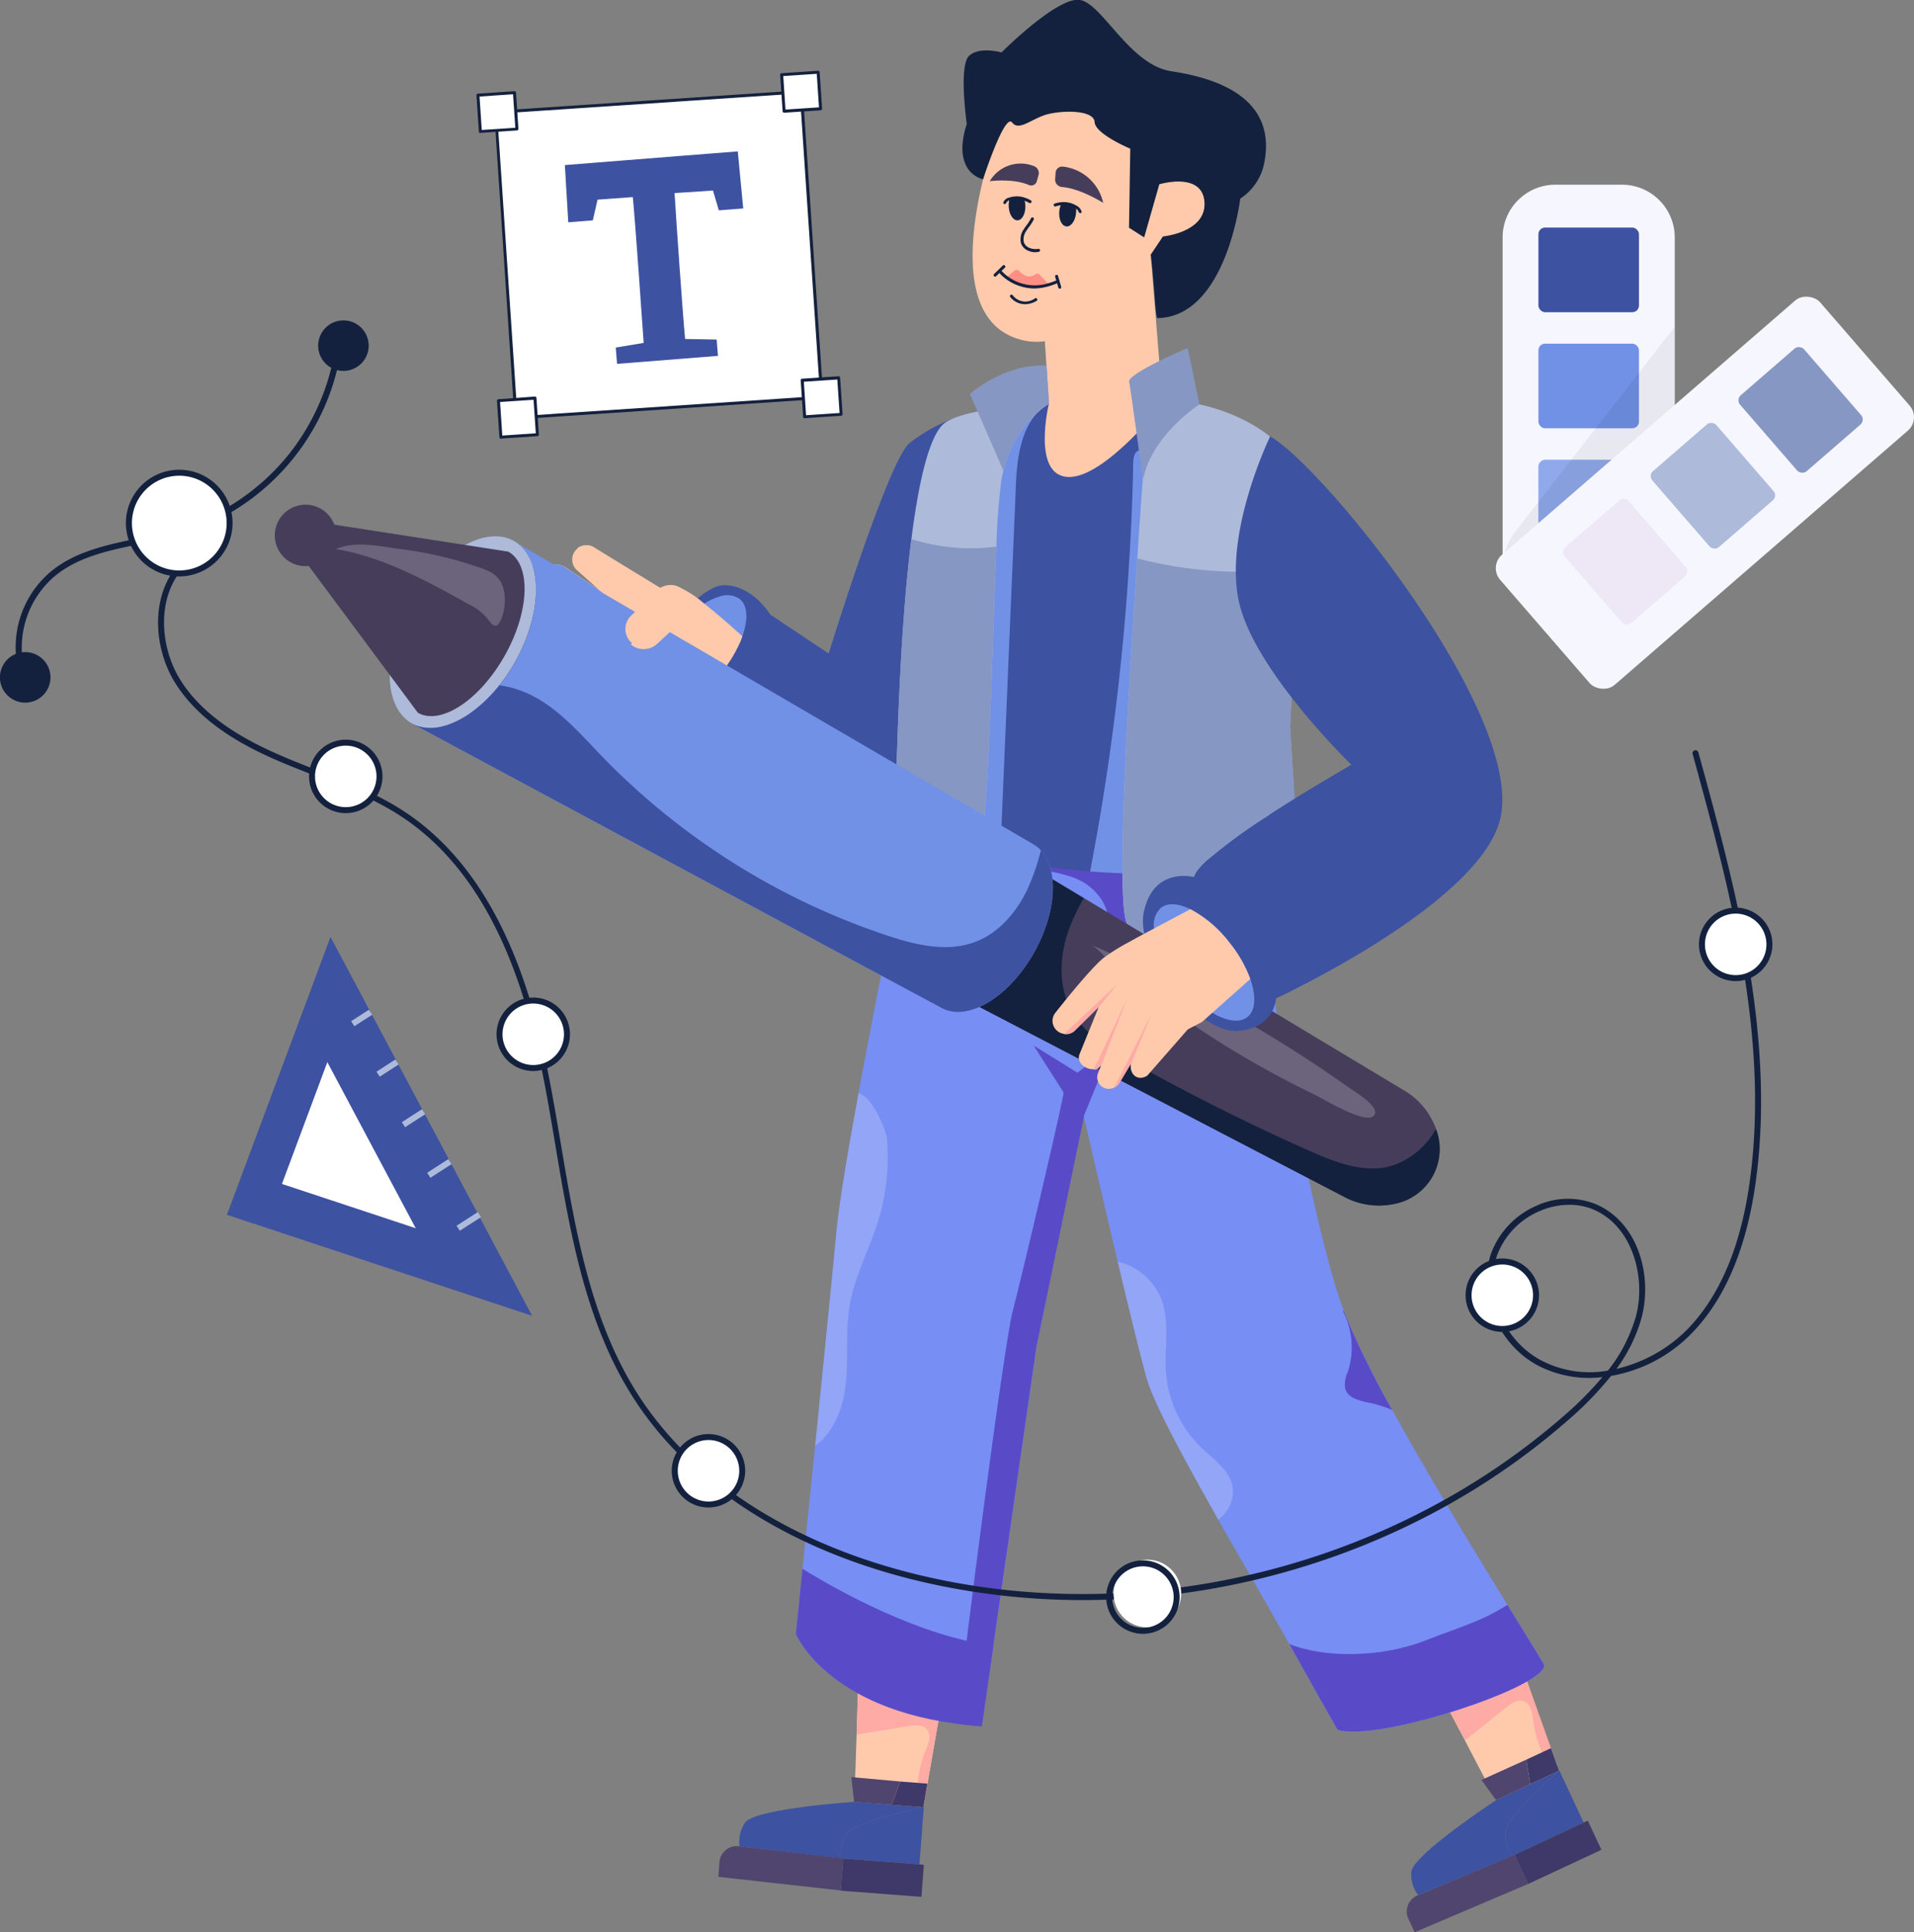 <svg xmlns="http://www.w3.org/2000/svg" viewBox="0 0 352.4 355.68"><rect x="0" y="0" width="352.4" height="355.68" fill="#808080" stroke="none"/><defs><style>.cls-1{fill:#3d52a1;}.cls-2{fill:#7191e6;}.cls-3{fill:#ffcaac;}.cls-4{fill:#ff8f84;}.cls-5{fill:#feaba5;}.cls-6{fill:#3e3968;}.cls-7{fill:#50456e;}.cls-8{fill:#778ef4;}.cls-9{fill:#594bc7;}.cls-10{fill:#adbada;}.cls-11{fill:#8697c3;}.cls-12{opacity:0.2;}.cls-13{fill:#fff;}.cls-14{fill:#463d5b;}.cls-15{fill:#13213e;}.cls-16{fill:#f6f6ff;}.cls-17{fill:#8fa9eb;}.cls-18{opacity:0.06;}.cls-19{fill:#eee8f6;}</style></defs><g id="Layer_2" data-name="Layer 2"><g id="Layer_1-2" data-name="Layer 1"><path class="cls-1" d="M180.75,113.57a96.3,96.3,0,0,1-1.7,11c-2.63,12.54-9.05,31.44-23.88,32.78-3.82.35-8.68-2.16-13.5-5.73A57.19,57.19,0,0,1,126.3,134s-7.8,0-8.67-5.67,10.17-20.37,15.47-20.59,8.72,5.39,8.72,5.39l10.76,7.17s10.9-35.4,14.89-38.75a30.72,30.72,0,0,1,9.78-5.1Z"></path><path class="cls-2" d="M137.12,115.67c-.12.47-.26,1-.44,1.45-.09.27-.19.53-.3.8l-.12.29a24,24,0,0,1-3.43,5.58,22.61,22.61,0,0,1-5.56,5.06,13.77,13.77,0,0,1-1.5.8c-2.13,1-4,1.07-5.21.06a3.54,3.54,0,0,1-1.12-2.39,9.87,9.87,0,0,1,.54-4,22.8,22.8,0,0,1,4-7.09q.31-.41.66-.78a23,23,0,0,1,3.34-3.18,17.67,17.67,0,0,1,1.65-1.15,12.11,12.11,0,0,1,2.75-1.27,4.09,4.09,0,0,1,3.87.45C137.45,111.32,137.69,113.29,137.12,115.67Z"></path><path class="cls-3" d="M136.38,117.92l-.12.29a24,24,0,0,1-3.43,5.58,22.61,22.61,0,0,1-5.56,5.06,13.77,13.77,0,0,1-1.5.8c-2.13-1.44-4.7-2.8-6.33-2.33l0,0a8.2,8.2,0,0,1-6.17-.88l-11.44-5.13a2.52,2.52,0,0,1-.56-.31,2.83,2.83,0,0,1-1-3.37,1.71,1.71,0,0,1,.14-.27s0-.1.09-.16c.89-1.5,3.87.16,4.81.67l-.19-.15-4.38-3.28a2.41,2.41,0,0,1-.7-2.84l.08-.19a1.2,1.2,0,0,1,.25-.44.74.74,0,0,1,.12-.13c.91-.87,2.33-.48,3.58.13a22.52,22.52,0,0,1,2.1,1.21l.14.08-5.2-3.63,0,0a2.57,2.57,0,0,1-.81-3.28,2.49,2.49,0,0,1,.86-1,2.61,2.61,0,0,1,2.83,0l6.21,4.14-4-3.55a2.59,2.59,0,0,1-.82-1.57,2.65,2.65,0,0,1,.36-1.74,2.68,2.68,0,0,1,.66-.72,2.63,2.63,0,0,1,3.23,0l11.94,7.33,6.49,4,1.52.94Z"></path><path class="cls-2" d="M101.07,104.36l11.64,6.26-2.61-2.15-6.21-4.14A2.57,2.57,0,0,0,101.07,104.36Z"></path><path class="cls-4" d="M100.44,110.86l9.35,3.91-3.53-2.49-.13-.08L104,111C102.77,110.38,101.35,110,100.44,110.86Z"></path><path class="cls-4" d="M100.36,117.38c2.25.7,7.29,2.29,8.06,2.62-.52-.34-2.82-2-2.82-2l-.53-.26.19.15c-.94-.51-3.92-2.17-4.81-.67Z"></path><path class="cls-3" d="M106.32,100.9l18.09,10.84L122.86,109l-13.31-8A2.61,2.61,0,0,0,106.32,100.9Z"></path><path class="cls-1" d="M179.05,124.6c-2.63,12.54-9.05,31.44-23.88,32.78-3.82.35-8.68-2.16-13.5-5.73a15.52,15.52,0,0,0,9.34-5.93,31.15,31.15,0,0,0,5.11-11.3c2.27-8.58,5.59-18,7.18-26.73.76-4.16,3.6-19.33,7-19.85,3.75-.58,4.83,5.56,5.55,8.57a96,96,0,0,1,1.91,13.83Z"></path><path class="cls-3" d="M170,332.68l-12.7-1s.21-6,.42-12.42c.13-4.24.27-8.7.34-11.84.05-2.47.07-4.12,0-4.19-.23-.27,17,.56,17,.56l-.64,3.64-4.3,24.61Z"></path><path class="cls-5" d="M170.11,332.06a2.9,2.9,0,0,1-1-1.45,6.45,6.45,0,0,1-.15-2.44,21,21,0,0,1,1.43-5.9,9.24,9.24,0,0,0,.68-2,2.4,2.4,0,0,0-.49-2c-.77-.85-2.11-.73-3.25-.54l-9.62,1.58c.13-4.24.27-8.7.34-11.84a7.83,7.83,0,0,1,.83-.9,8.77,8.77,0,0,1,4.75-2.09,13.73,13.73,0,0,1,5.22.45,18,18,0,0,1,5.54,2.55Z"></path><path class="cls-1" d="M170.09,332.69l-.81,10.52L154.8,342.1a6.37,6.37,0,0,1,.94-4.23C157.27,335.16,170.09,332.69,170.09,332.69Z"></path><path class="cls-1" d="M136.16,339.86l18.64,2.24a6.37,6.37,0,0,1,.94-4.23c1.53-2.71,14.35-5.18,14.35-5.18l-12.78-1s-18.68,1.22-20.21,3.93A6.37,6.37,0,0,0,136.16,339.86Z"></path><rect class="cls-6" x="155.01" y="342.7" width="14.89" height="5.92" transform="translate(297.91 702.76) rotate(-175.6)"></rect><path class="cls-7" d="M132.48,342.61l-.22,2.88L154.81,348l.45-5.9L136,339.85A3.19,3.19,0,0,0,132.48,342.61Z"></path><polygon class="cls-6" points="164.17 332.23 170.01 332.68 170.75 328.33 165.76 327.94 164.17 332.23"></polygon><polygon class="cls-7" points="164.17 332.23 157.25 331.7 156.74 327.13 165.76 327.94 164.17 332.23"></polygon><path class="cls-8" d="M208.45,159.79l-2.67,13.36L201.1,196.6,199.42,205l-8.56,42.87-7.94,55-2.15,14.86c-1.59-.11-3.1-.27-4.55-.46-24.23-3.15-29.69-16.5-29.69-16.5s.48-4.84,1.22-12c.63-6,1.47-14.19,2.33-22.66,1.66-16.35,3.4-33.83,3.91-39.33.47-5.1,2.08-14.72,4.08-25.57,1.77-9.62,3.85-20.21,5.71-29.47,2.81-14,5.11-24.89,5.11-24.89h25.9Z"></path><path class="cls-9" d="M200.83,199.45l-10,48.46-7.94,55-2.15,14.86c-1.59-.11-3.1-.27-4.55-.46,1.38-13.54,8.67-69.84,10.24-75.85,1.81-6.93,10-41.6,9.56-41.37l2.49.33Z"></path><path class="cls-9" d="M182.92,302.92l-2.15,14.86c-28.1-2-34.24-17-34.24-17s.48-4.84,1.22-12C154.58,293,169.45,301.22,182.92,302.92Z"></path><path class="cls-3" d="M287,326l-11.54,5.39-5.74-11c-2-3.75-4.05-7.7-5.53-10.47-1.17-2.18-2-3.62-2-3.65-.34-.13,15-7.86,15-7.86l1.24,3.49,8.36,23.54Z"></path><path class="cls-5" d="M286.83,325.37a2.83,2.83,0,0,1-1.57-.78,6.36,6.36,0,0,1-1.33-2,21.27,21.27,0,0,1-1.66-5.85,9.3,9.3,0,0,0-.4-2.09,2.41,2.41,0,0,0-1.41-1.51c-1.09-.35-2.2.41-3.1,1.13l-7.6,6.1c-2-3.75-4.05-7.7-5.53-10.47a8.25,8.25,0,0,1,.29-1.19,8.66,8.66,0,0,1,3.11-4.15,13.62,13.62,0,0,1,4.77-2.18,17.73,17.73,0,0,1,6.07-.5Z"></path><polygon class="cls-6" points="281.73 328.44 287.04 325.96 285.55 321.8 281.01 323.92 281.73 328.44"></polygon><path class="cls-1" d="M287.11,325.93l4.47,9.56-13.15,6.15a6.38,6.38,0,0,1-1.26-4.15C277.17,334.38,287.11,325.93,287.11,325.93Z"></path><path class="cls-1" d="M261.1,348.85l17.33-7.21a6.38,6.38,0,0,1-1.26-4.15c0-3.11,9.94-11.56,9.94-11.56l-11.61,5.42s-15.67,10.25-15.67,13.36A6.31,6.31,0,0,0,261.1,348.85Z"></path><rect class="cls-6" x="279.4" y="338.01" width="14.89" height="5.92" transform="translate(691.08 528.42) rotate(154.95)"></rect><path class="cls-7" d="M259.24,353.06l1.23,2.62,20.88-8.88-2.5-5.36L261,348.91A3.19,3.19,0,0,0,259.24,353.06Z"></path><polygon class="cls-7" points="281.73 328.44 275.45 331.38 272.76 327.65 281.01 323.92 281.73 328.44"></polygon><path class="cls-8" d="M246.26,318.43s-3.77-6.66-8.89-15.79c-3.83-6.87-8.61-15.05-13.06-22.88C218,268.56,212.26,258.1,211,253.33c-1.41-5.25-3.21-12.65-5.22-21.11s-4.15-17.75-6.34-27.18c-3.89-16.73-7.83-33.55-10.8-44.76-2.12-8-3.75-13.15-4.51-13.37h44.51s.2,1.35.56,3.74c.92,6.11,2.92,19,5.45,33.5,3.69,21.17,8.52,45.68,12.77,57.19l.24.62a163.06,163.06,0,0,0,8.69,17.6c6.7,12.15,15.32,26.31,21.19,35.86,3.94,6.4,6.65,10.73,6.71,11C285.2,310.34,253.63,320.75,246.26,318.43Z"></path><path class="cls-9" d="M234.93,183.77a26.12,26.12,0,0,0-17.55-8.28c-2-.11-4.11,0-6.14-.28a8.51,8.51,0,0,1-5.16-2.44l-.22-.26c-1.49-1.86-1.67-4.44-2.82-6.54a10.53,10.53,0,0,0-5.78-4.56,31.2,31.2,0,0,0-7.38-1.43l-1-.09c-2.63-.21-5.51-.08-7.09,2s-1.12,4.71-2,7c-1.39,3.56-5.73,5.2-9.5,4.73a18.16,18.16,0,0,1-6.24-2.15c2.81-14,5.11-24.88,5.11-24.88h35.73c6.76.66,13.5,1.61,20.18,2.82,1.45.26,2.93.55,4.38.92C230.4,156.38,232.4,169.29,234.93,183.77Z"></path><path class="cls-9" d="M237.38,302.63c5.11,9.14,8.88,15.79,8.88,15.79,7.37,2.33,38.94-8.08,38-12-.07-.25-2.78-4.58-6.72-11-4.89,3.13-9.36,4.29-14.95,6.5C253.91,305.34,243.48,305.1,237.38,302.63Z"></path><polygon class="cls-9" points="190.31 192.46 198.37 197.46 204.89 192.46 199.17 206.34 190.31 192.46"></polygon><path class="cls-9" d="M256.33,259.56a21,21,0,0,0-4.47-1.38c-1.69-.36-3.72-.9-4.19-2.56a5.44,5.44,0,0,1,.5-3.12,14.52,14.52,0,0,0-.94-11.17h.17l.24.62A163.06,163.06,0,0,0,256.33,259.56Z"></path><path class="cls-1" d="M231.32,157.63c-1.54,2-8.76,3.07-17.6,3.21-4.11.06-8.59-.07-13-.42a99.29,99.29,0,0,1-16.63-2.53c-5.25-1.35-9.11-3.16-10.15-5.45-.05-.1-.09-.19-.13-.29-3.75-9.18-5.73-59.44,4.81-74.76,2.24-3.27,41.12-6.41,47.64,1.06C233.05,86.25,231.32,157.63,231.32,157.63Z"></path><path class="cls-3" d="M211.86,46.9l2.22,27.47S203.28,88.15,196.6,87.8s-3.48-13.49-3.48-13.49L192,57Z"></path><path class="cls-2" d="M218.54,140.68c-.11,5.08-.32,10.24-2.06,15a20.36,20.36,0,0,1-2.76,5.16c-4.11.06-8.59-.07-13-.42.05-.32.1-.63.16-.94q2.12-11.07,3.65-22.24,2.78-20.13,3.73-40.45.24-5.12.36-10.24c0-2-.09-4.58,2.66-3.35,2.26,1,2.76,4.45,3.35,6.57a80.19,80.19,0,0,1,2,9.46C218.69,112.92,218.87,126.84,218.54,140.68Z"></path><path class="cls-2" d="M192,75c-4.27,3.6-4.82,9.86-5,15.43l-2.79,66c0,.5,0,1-.08,1.52-5.25-1.35-9.11-3.16-10.15-5.45-.05-.1-.09-.19-.13-.29a123.77,123.77,0,0,1,1-12.44q2.65-23.75,5.3-47.49a22,22,0,0,1,1.81-7.68C183.1,82.18,189.36,75,192,75Z"></path><path class="cls-10" d="M207.63,170.22c6.53,6.71,32-1,32-1s-2.06-34.84-2.12-35.34c0-.28.93-15.15.75-29.11-.14-10.93-1-21.29-3.54-23.64-5.85-5.35-16.62-8.25-20.68-6.76s-3.65,14-3.65,14-.45,5.85-1,14.42C207.81,125.61,205.25,167.78,207.63,170.22Z"></path><path class="cls-11" d="M210.43,88.36s-2.21-16.57-2.54-18.08,10.78-6.22,10.78-6.22l2.17,10.38S212.06,80,210.43,88.36Z"></path><path class="cls-11" d="M239.68,169.22s-20,6.05-29.14,2.76a7.56,7.56,0,0,1-2.91-1.77c-2.37-2.43.18-44.6,1.76-67.43a74.78,74.78,0,0,0,17.89,2.46,85.43,85.43,0,0,0,11-.47c.18,14-.79,28.83-.75,29.11C237.61,134.38,239.68,169.22,239.68,169.22Z"></path><path class="cls-11" d="M239.68,169.22s-20,6.05-29.14,2.76a13.05,13.05,0,0,1,1.45-9.75c3.12-4.84,9.47-6.23,14.24-9.48A20.51,20.51,0,0,0,235,135c-.32-5.34-2.71-10.28-4.76-15.21-1.91-4.61-3.58-9.59-2.95-14.5a85.43,85.43,0,0,0,11-.47c.18,14-.79,28.83-.75,29.11C237.61,134.38,239.68,169.22,239.68,169.22Z"></path><path class="cls-10" d="M160.65,167.25c1.14,2.43,12,4.29,17.16,1.38,4.13-2.33,4.66-45.48,5.65-68a118.57,118.57,0,0,1,.91-12.22c.1-.58.23-1.14.36-1.69h0c2.26-9,8.39-12.36,8.39-12.36A96,96,0,0,0,180,75.75c-3,.6-5.54,1.43-6.58,2.58-2.61,2.87-4.38,11.17-5.61,20.86-2.25,17.83-2.61,40.39-2.77,42.48C164.78,144.91,159.52,164.83,160.65,167.25Z"></path><path class="cls-11" d="M160.65,167.25c1.14,2.43,12,4.29,17.16,1.38,4.13-2.33,4.66-45.48,5.65-68a37,37,0,0,1-15.67-1.39c-2.25,17.83-2.61,40.39-2.77,42.48C164.78,144.91,159.52,164.83,160.65,167.25Z"></path><path class="cls-11" d="M178.57,72.52,180,75.75l4.75,10.92c2.26-9,8.39-12.36,8.39-12.36l-.45-7C184.89,66.83,178.57,72.52,178.57,72.52Z"></path><g class="cls-12"><path class="cls-13" d="M161.65,224.89c-1.61,5.17-4.27,10-5.2,15.38-.84,4.9-.18,9.94-.78,14.89-.5,4.2-2.25,8.62-5.59,11,1.66-16.35,3.4-33.83,3.91-39.33.47-5.1,2.08-14.72,4.08-25.57,2.75.67,5.16,7.17,5.25,8.39A40.24,40.24,0,0,1,161.65,224.89Z"></path></g><g class="cls-12"><path class="cls-13" d="M225.57,278.52a7.77,7.77,0,0,1-1.26,1.24C218,268.56,212.26,258.1,211,253.33c-1.41-5.25-3.21-12.65-5.22-21.11a11.51,11.51,0,0,1,8,6.83c1.67,4.3.56,9.12.91,13.71a21.44,21.44,0,0,0,6.56,13.78c2.36,2.24,5.47,4.34,5.76,7.58A6.29,6.29,0,0,1,225.57,278.52Z"></path></g><path class="cls-14" d="M77,131.53l16.68-29.79L186,157.18l13.6,8.16,58.88,35.36a13.63,13.63,0,0,1,5.93,7.14,10.28,10.28,0,0,1-7.58,13.76,13.59,13.59,0,0,1-9.33-1.29l-79.81-41.55Z"></path><path class="cls-15" d="M167.65,178.76a27,27,0,0,1,11.66-18.46,25.58,25.58,0,0,1,6.65-3.12l13.6,8.16a34.92,34.92,0,0,0-2.76,5.75c-1.7,4.75-2,10.22.33,14.69s7,7.28,11.38,9.77q16,8.94,32.71,16.35c4.75,2.1,10,4.14,15,2.71a14.52,14.52,0,0,0,8.16-6.77,10.28,10.28,0,0,1-7.58,13.76,13.59,13.59,0,0,1-9.33-1.29Z"></path><ellipse class="cls-10" cx="85.22" cy="116.37" rx="19.24" ry="11.07" transform="translate(-57.95 133.88) rotate(-60.76)"></ellipse><path class="cls-2" d="M75.82,133.16c4.42,2.47,11-.61,16.13-7a31.24,31.24,0,0,0,2.92-4.36c5.2-9.28,5.08-19.21-.26-22.19l95.58,55.76a6.23,6.23,0,0,1,1.45,1.15c3.3,3.55,2.91,11.39-1.22,18.77-4.65,8.32-12.32,12.9-17.11,10.22Z"></path><path class="cls-14" d="M56,103.05l20.94,28.16c4.24,2.37,11.39-2.35,16-10.54s4.87-16.76.63-19.13L60,96.34a4.25,4.25,0,0,0-4.35,2.11h0A4.24,4.24,0,0,0,56,103.05Z"></path><circle class="cls-14" cx="56.26" cy="98.56" r="5.66" transform="translate(-53.85 126.07) rotate(-74.31)"></circle><path class="cls-1" d="M75.82,133.16c4.42,2.47,11-.61,16.13-7a18.33,18.33,0,0,1,4.88,1.35c5.56,2.4,9.65,7.2,13.85,11.56a130.43,130.43,0,0,0,52.69,33.15c5.2,1.73,10.93,3.11,16.07,1.21,4.28-1.57,7.52-5.25,9.54-9.35a39,39,0,0,0,2.66-7.56c3.3,3.55,2.91,11.39-1.22,18.77-4.65,8.32-12.32,12.9-17.11,10.22Z"></path><g class="cls-12"><path class="cls-13" d="M86.5,111.34c-7.65-4.27-16-8.85-24.66-10.27,4-1.69,8.49-.35,12.84.12a70.08,70.08,0,0,1,12.74,3c1.66.51,3.43,1.1,4.48,2.48,1.48,1.94,1.27,5.7.15,7.79-.79,1.47-1.61.37-2.24-.5A9.73,9.73,0,0,0,86.5,111.34Z"></path></g><g class="cls-12"><path class="cls-13" d="M200.64,173.84c1.55.64,3.24,2.84,4.55,3.92,1.63,1.36,3.28,2.68,4.95,4q5,3.88,10.3,7.41a179.37,179.37,0,0,0,21.73,12.4c1.61.78,9.14,5.4,10.72,3.86s-3.5-4.49-4.42-5.15a242.74,242.74,0,0,0-47.83-26.42Z"></path></g><path class="cls-1" d="M276.31,150.31c-2.62,13-28.75,27.17-38.09,31.86-1.29.65-2.26,1.11-2.8,1.37l-.49.23s-.15,5.47-7.08,6-19.07-13.7-17.23-22c1.6-7.28,7.47-6.66,8.93-6.38a2.74,2.74,0,0,1,.34.08c.14-.79,1.07-1.9,2.5-3.2a98.29,98.29,0,0,1,11.17-8.15c7.5-4.88,15.29-9.31,15.29-9.31l-.14-.14C247,139,230.31,122.37,228,110.24c-2.49-12.78,5.86-29.91,5.86-29.91C243.79,86,280.19,131,276.31,150.31Z"></path><path class="cls-2" d="M229.67,187.22c-1.44,1.14-3.84.76-6.45-.78a23.28,23.28,0,0,1-6.18-5.57c-2.73-3.45-4.34-7.12-4.55-9.91a4.3,4.3,0,0,1,1.25-3.84c1.26-1,3.26-.83,5.49.27a22,22,0,0,1,7.14,6.09,23.65,23.65,0,0,1,3.83,6.74C231.3,183.35,231.2,186,229.67,187.22Z"></path><path class="cls-1" d="M255.1,142.26l-8.78,2.09a22.31,22.31,0,0,0-7.19,2.61c-1.81,1.18-3.42,2.95-5.57,3.13,7.5-4.88,15.29-9.31,15.29-9.31l-.14-.14a8.31,8.31,0,0,1,2,.36Z"></path><path class="cls-1" d="M230,170.25c-.59-1.67-2.9-3.58-4.14-4.69a22.91,22.91,0,0,0-5.07-3.5,10.57,10.57,0,0,1-1.23-.7,2.74,2.74,0,0,1,.34.08c.14-.79,1.07-1.9,2.5-3.2a10.65,10.65,0,0,1,2.75,2.61A28,28,0,0,1,230,170.25Z"></path><path class="cls-1" d="M238.22,182.17c-1.29.65-2.26,1.11-2.8,1.37A2.44,2.44,0,0,1,235,183c-.55-1-.79-2.17-1.34-3.2a12,12,0,0,0-2.57-3.24A49.88,49.88,0,0,1,238.22,182.17Z"></path><path class="cls-3" d="M230.2,180.22l-7,6.22-1.89,1.69-.27.14-2.35,1.22L211.24,198c-1.7,1.11-3.4-.17-3-2.33l-2.23,3.74a2.16,2.16,0,0,1-1,.84.54.54,0,0,1-.11.05,2.17,2.17,0,0,1-1.29.07,2.13,2.13,0,0,1-1.45-2.82l.64-1.63a1.73,1.73,0,0,1-.85.84h0l-.1,0-.12,0-.27.06h-.17c-1.48.07-3.22-1.32-2.48-2.89l3.56-8.76-4.35,4.3a2.68,2.68,0,0,1-.48.42,2.32,2.32,0,0,1-.47.24,2.41,2.41,0,0,1-.95.16,1.22,1.22,0,0,1-.32,0,2.25,2.25,0,0,1-1.22-.59,2.39,2.39,0,0,1-.26-3.28s6.26-8,8.88-10.1a38.56,38.56,0,0,1,4.84-3h0l.91-.51,3.48-1.87,6.74-3.57a22,22,0,0,1,7.14,6.09A23.65,23.65,0,0,1,230.2,180.22Z"></path><path class="cls-5" d="M195.86,190.36a2.41,2.41,0,0,0,1.27-.13,2.34,2.34,0,0,0,.94-.66l4.35-4.3,3.45-4.26Z"></path><path class="cls-5" d="M201.35,196.92a1.63,1.63,0,0,0,.66-.15l.87-.84,4.67-12.21Z"></path><path class="cls-5" d="M205.09,200.26a2.16,2.16,0,0,0,1-.84l2.23-3.74,3.71-9Z"></path><path class="cls-3" d="M136.68,117.12c-.09.27-.19.53-.3.8l-.12.29-5.84-.31-5.78-2.46-.5-.21-3.32,3.08a3.4,3.4,0,0,1-4.69-4.92l4.76-4.64a3.09,3.09,0,0,1,.6-.48,3.73,3.73,0,0,1,3-.45,20.5,20.5,0,0,1,5.17,3.29C132.26,113.17,135.1,115.68,136.68,117.12Z"></path><path class="cls-3" d="M118.51,119.49a3.67,3.67,0,0,1-2.36-.86l.35-.42a3.14,3.14,0,0,0,4.13-.1l3.48-3.23,5.57,3.49-.29.47-5.21-3.27L121,118.51A3.66,3.66,0,0,1,118.51,119.49Z"></path><path class="cls-3" d="M188.67,62.7c12.6,2.61,25.88-19.16,25.88-19.16s7.67-.92,7.25-6.44-8.31-3.23-8.31-3.23l-3.1-6.29-3.14-7.43L197.61,19l-12.43.52A104.53,104.53,0,0,0,181,33a0,0,0,0,0,0,0C178.17,44.74,176.88,60.26,188.67,62.7Z"></path><path class="cls-15" d="M211.86,46.9c.49,3,.88,11.67,1.22,11.66,12.69-.19,15.27-22,15.27-22a10.11,10.11,0,0,0,4.43-6.63c1.85-9.55-4.67-14.94-17.06-16.8C208,12,203,.71,198.86,0s-14.47,9.66-14.47,9.66-4.1-1.19-6,.66S178,22.82,178,22.82s-1.51,4.14-.39,7A4.78,4.78,0,0,0,181,33a0,0,0,0,1,0,0c.22-.68,4-12.18,5.34-10.46S190,21.73,193,21s8.44-.71,8.54,1.48,6.56,4.89,6.56,4.89l-.23,14.55,2.79,1.78,2.79-9.78s7.87-2.39,8.31,3.23-7.65,6.38-7.65,6.38l-2.29,3.42Z"></path><path class="cls-15" d="M190.67,46.43a3.2,3.2,0,0,1-1.25-.23A2.37,2.37,0,0,1,188,44.84a3.11,3.11,0,0,1,.48-2.61c.17-.28.36-.54.56-.81a7.93,7.93,0,0,0,.79-1.25.28.28,0,0,1,.36-.13.28.28,0,0,1,.14.37,8.44,8.44,0,0,1-.85,1.34c-.18.25-.37.5-.53.77a2.63,2.63,0,0,0-.43,2.13,1.84,1.84,0,0,0,1.06,1,3.08,3.08,0,0,0,1.6.16.27.27,0,0,1,.31.23.27.27,0,0,1-.23.31A4.64,4.64,0,0,1,190.67,46.43Z"></path><path class="cls-4" d="M185.31,51.08a8.69,8.69,0,0,0,7.85,1.36l-1.68-1.83a.69.69,0,0,0-.92-.09,2,2,0,0,1-1.3.37,3.27,3.27,0,0,1-1.58-1,.71.71,0,0,0-1,0Z"></path><path class="cls-15" d="M190.51,53.1a8.94,8.94,0,0,1-5.37-1.8,7.1,7.1,0,0,1-1.21-1.14.27.27,0,0,1,0-.39.27.27,0,0,1,.38,0,8.36,8.36,0,0,0,8.74,2.36,12.88,12.88,0,0,0,1.63-.59.27.27,0,1,1,.22.5,13.47,13.47,0,0,1-1.7.62A10.38,10.38,0,0,1,190.51,53.1Z"></path><path class="cls-15" d="M183.21,50.92a.24.24,0,0,1-.19-.08.27.27,0,0,1,0-.39l1.61-1.57a.27.27,0,0,1,.39,0,.28.28,0,0,1,0,.39l-1.61,1.57A.27.27,0,0,1,183.21,50.92Z"></path><path class="cls-15" d="M195.12,53.14a.27.27,0,0,1-.26-.2l-.59-2a.28.28,0,0,1,.19-.34.28.28,0,0,1,.34.19l.58,2a.28.28,0,0,1-.18.35Z"></path><path class="cls-15" d="M188.67,56A3.54,3.54,0,0,1,186,54.67a.27.27,0,0,1,.07-.38.27.27,0,0,1,.38.06,2.94,2.94,0,0,0,4.12.56.27.27,0,1,1,.28.47A4.15,4.15,0,0,1,188.67,56Z"></path><path class="cls-15" d="M195.44,37.46a3.92,3.92,0,0,0-.39,1.33c-.17,1.44.37,2.73,1.21,2.88s1.67-.89,1.84-2.33a4.56,4.56,0,0,0,0-1.29A4.31,4.31,0,0,0,195.44,37.46Z"></path><path class="cls-15" d="M198.87,39.22a.26.26,0,0,1-.25-.17,1.45,1.45,0,0,0-.48-.64l-.07,0-.14-.08a4,4,0,0,0-2.46-.56,4.39,4.39,0,0,0-1.11.23.28.28,0,0,1-.35-.18.26.26,0,0,1,.17-.34,5.18,5.18,0,0,1,1.24-.26,4.57,4.57,0,0,1,2.77.63l.17.09.07.05a1.9,1.9,0,0,1,.69.89.27.27,0,0,1-.14.36A.22.22,0,0,1,198.87,39.22Z"></path><path class="cls-14" d="M194.27,32.94l.08-1.09a1.21,1.21,0,0,1,1.35-1.18,8.57,8.57,0,0,1,7.42,6.68s-4.19-2.69-7.65-2.93A1.37,1.37,0,0,1,194.27,32.94Z"></path><path class="cls-14" d="M190.92,33.26l.28-1a1.36,1.36,0,0,0-.75-1.65,6.61,6.61,0,0,0-8.22,2.74s4.3-.57,7.24.72A1.07,1.07,0,0,0,190.92,33.26Z"></path><path class="cls-15" d="M188.55,36.59a4.66,4.66,0,0,1,.24,1.4c0,1.46-.67,2.61-1.51,2.57s-1.55-1.26-1.56-2.72a4.19,4.19,0,0,1,.18-1.27A4.18,4.18,0,0,1,188.55,36.59Z"></path><path class="cls-15" d="M185,37.55a.32.32,0,0,1-.14,0,.29.29,0,0,1-.1-.38,1.65,1.65,0,0,1,.8-.74l.08,0,.18-.06a4.5,4.5,0,0,1,2.81,0,5.88,5.88,0,0,1,1.19.53.28.28,0,0,1-.28.48,5.27,5.27,0,0,0-1.07-.48,3.93,3.93,0,0,0-2.49,0,.53.53,0,0,0-.15,0l-.08,0a1.05,1.05,0,0,0-.51.5A.27.27,0,0,1,185,37.55Z"></path><path class="cls-15" d="M3.73,122.89a.55.55,0,0,1-.54-.44,18.18,18.18,0,0,1,6.08-17.16c4.55-3.82,10.49-5,16.24-6.22,2.37-.48,4.82-1,7.12-1.66A41.45,41.45,0,0,0,53.09,83.74a41.53,41.53,0,0,0,9-22.92.55.55,0,0,1,1.1.08A42.22,42.22,0,0,1,32.94,98.47c-2.35.68-4.82,1.19-7.21,1.68-5.61,1.15-11.42,2.34-15.76,6a17.31,17.31,0,0,0-5.7,16.11.55.55,0,0,1-.44.64Z"></path><circle class="cls-15" cx="63.24" cy="63.63" r="4.1"></circle><path class="cls-15" d="M63.24,68.28a4.65,4.65,0,1,1,4.64-4.65A4.66,4.66,0,0,1,63.24,68.28Zm0-8.19a3.55,3.55,0,1,0,3.54,3.54A3.55,3.55,0,0,0,63.24,60.09Z"></path><circle class="cls-15" cx="4.64" cy="124.69" r="4.1"></circle><path class="cls-15" d="M4.64,129.34a4.65,4.65,0,1,1,4.65-4.65A4.65,4.65,0,0,1,4.64,129.34Zm0-8.19a3.55,3.55,0,1,0,3.55,3.54A3.55,3.55,0,0,0,4.64,121.15Z"></path><path class="cls-16" d="M298.64,112H286.38a9.73,9.73,0,0,1-9.53-7.79,9.43,9.43,0,0,1-.19-1.93V43.72A9.71,9.71,0,0,1,286.38,34h12.25a9.72,9.72,0,0,1,9.72,9.72v58.55A9.72,9.72,0,0,1,298.64,112Z"></path><rect class="cls-1" x="283.25" y="41.89" width="18.51" height="15.58" rx="1.22"></rect><rect class="cls-2" x="283.25" y="63.26" width="18.51" height="15.58" rx="1.22"></rect><rect class="cls-17" x="284.72" y="83.15" width="15.58" height="18.51" rx="1.22" transform="translate(384.9 -200.1) rotate(90)"></rect><g class="cls-18"><path d="M298.64,112H286.38a9.73,9.73,0,0,1-9.53-7.79,9.66,9.66,0,0,1,2-6.17l29.45-37.82v42.06A9.72,9.72,0,0,1,298.64,112Z"></path></g><rect class="cls-16" x="274.91" y="74.87" width="77.98" height="31.69" rx="3.27" transform="translate(17.29 227.76) rotate(-40.92)"></rect><rect class="cls-11" x="323.74" y="66.19" width="15.58" height="18.51" rx="1.22" transform="translate(631.45 -84.69) rotate(139.08)"></rect><rect class="cls-10" x="307.59" y="80.18" width="15.58" height="18.51" rx="1.22" transform="translate(18.49 228.41) rotate(-40.92)"></rect><rect class="cls-19" x="291.45" y="94.17" width="15.58" height="18.51" rx="1.22" transform="translate(5.38 221.26) rotate(-40.92)"></rect><path class="cls-15" d="M199.35,294.54a130.41,130.41,0,0,1-28.87-3.2c-24.32-5.52-43.5-17.68-54-34.23-8.75-13.79-11.54-30.35-14.24-46.36-.56-3.33-1.14-6.78-1.76-10.13-3-16.05-9-38.73-26.54-50.29-4.91-3.24-10.52-5.43-16-7.55-2-.8-4.15-1.63-6.2-2.5-6.1-2.58-14.76-6.92-19.53-14.64-4.24-6.85-4.65-17.36,2-23.1a.55.55,0,0,1,.71.83c-6.19,5.35-5.76,15.23-1.77,21.7,4.61,7.45,13.07,11.67,19,14.2,2,.87,4.14,1.69,6.17,2.48,5.48,2.15,11.15,4.36,16.16,7.66,17.88,11.79,24,34.76,27,51,.63,3.36,1.21,6.81,1.78,10.15,2.68,15.9,5.45,32.34,14.08,45.95,10.35,16.31,29.28,28.29,53.32,33.75,40.61,9.22,85.38-2,116.84-29.26a64.87,64.87,0,0,0,7.53-7.5,20.41,20.41,0,0,1-12.34-2.39c-7.09-4.09-10.67-13-8.16-20.36a15.38,15.38,0,0,1,8.3-8.77,13.77,13.77,0,0,1,11-.31c7.87,3.38,10.45,13.29,8.4,20.93a28.92,28.92,0,0,1-4.61,9.38,27,27,0,0,0,12.84-7.06c6.05-6.08,10-15.24,11.67-27.23,3.78-26.86-3.8-54.51-10.49-78.9a.54.54,0,0,1,.38-.67.55.55,0,0,1,.68.38c6.72,24.5,14.33,52.26,10.52,79.34-1.73,12.23-5.76,21.6-12,27.85a27.2,27.2,0,0,1-14.6,7.59,62.55,62.55,0,0,1-8.39,8.55C263.9,283,231.58,294.54,199.35,294.54Zm89.55-72.76a13.77,13.77,0,0,0-5.57,1.22,14.23,14.23,0,0,0-7.7,8.11c-2.35,6.85,1,15.22,7.67,19.06a19.21,19.21,0,0,0,12.75,2.13,28.74,28.74,0,0,0,5.15-10c1.89-7-.55-16.53-7.77-19.63A11.32,11.32,0,0,0,288.9,221.78Z"></path><circle class="cls-13" cx="63.66" cy="142.92" r="6.21"></circle><path class="cls-15" d="M63.66,149.68a6.76,6.76,0,1,1,6.76-6.76A6.76,6.76,0,0,1,63.66,149.68Zm0-12.42a5.66,5.66,0,1,0,5.66,5.66A5.66,5.66,0,0,0,63.66,137.26Z"></path><circle class="cls-13" cx="98.18" cy="190.39" r="6.21"></circle><path class="cls-15" d="M98.18,197.15a6.76,6.76,0,1,1,6.76-6.76A6.77,6.77,0,0,1,98.18,197.15Zm0-12.42a5.66,5.66,0,1,0,5.66,5.66A5.67,5.67,0,0,0,98.18,184.73Z"></path><circle class="cls-13" cx="130.45" cy="270.74" r="6.21" transform="translate(-157.69 356.13) rotate(-80.78)"></circle><path class="cls-15" d="M130.45,277.5a6.76,6.76,0,1,1,6.75-6.76A6.77,6.77,0,0,1,130.45,277.5Zm0-12.42a5.66,5.66,0,1,0,5.66,5.66A5.67,5.67,0,0,0,130.45,265.08Z"></path><circle class="cls-13" cx="276.6" cy="238.42" r="6.21" transform="translate(-47.38 69.93) rotate(-13.28)"></circle><path class="cls-15" d="M276.6,245.18a6.76,6.76,0,1,1,6.76-6.75A6.76,6.76,0,0,1,276.6,245.18Zm0-12.41a5.66,5.66,0,1,0,5.66,5.66A5.66,5.66,0,0,0,276.6,232.77Z"></path><circle class="cls-13" cx="319.57" cy="173.84" r="6.21"></circle><path class="cls-15" d="M319.57,180.6a6.76,6.76,0,1,1,6.76-6.76A6.77,6.77,0,0,1,319.57,180.6Zm0-12.42a5.66,5.66,0,1,0,5.66,5.66A5.67,5.67,0,0,0,319.57,168.18Z"></path><rect class="cls-13" x="93.07" y="18.72" width="56.38" height="56.38" transform="translate(-2.87 8.23) rotate(-3.84)"></rect><path class="cls-15" d="M95,77.2a.28.28,0,0,1-.28-.26L91,20.69a.28.28,0,0,1,.06-.2.25.25,0,0,1,.19-.09l56.26-3.78a.27.27,0,0,1,.29.25l3.78,56.26a.31.31,0,0,1-.07.2.28.28,0,0,1-.19.09L95,77.2ZM91.53,20.93l3.74,55.7L151,72.89l-3.74-55.7Z"></path><rect class="cls-13" x="91.99" y="73.54" width="6.73" height="6.73" transform="translate(-4.94 6.56) rotate(-3.84)"></rect><path class="cls-15" d="M92.22,80.76a.27.27,0,0,1-.27-.25l-.45-6.72a.28.28,0,0,1,.26-.3L98.47,73a.29.29,0,0,1,.3.26L99.22,80a.28.28,0,0,1-.26.29l-6.72.45ZM92.07,74l.41,6.18,6.17-.42-.41-6.17Z"></path><rect class="cls-13" x="144.14" y="13.53" width="6.73" height="6.73" transform="translate(-0.8 9.92) rotate(-3.84)"></rect><path class="cls-15" d="M144.37,20.75a.28.28,0,0,1-.28-.26l-.45-6.71a.29.29,0,0,1,.26-.3l6.71-.45a.29.29,0,0,1,.3.26l.45,6.71a.27.27,0,0,1-.07.2.3.3,0,0,1-.19.1l-6.71.45ZM144.21,14l.41,6.17,6.17-.41-.41-6.17Z"></path><rect class="cls-13" x="147.91" y="69.78" width="6.73" height="6.73" transform="translate(-4.56 10.3) rotate(-3.84)"></rect><path class="cls-15" d="M148.14,77a.27.27,0,0,1-.27-.26L147.42,70a.31.31,0,0,1,.07-.2.31.31,0,0,1,.19-.09l6.71-.45a.27.27,0,0,1,.29.26l.45,6.71a.27.27,0,0,1-.06.2.3.3,0,0,1-.19.1l-6.72.45ZM148,70.27l.41,6.17,6.17-.41-.42-6.17Z"></path><rect class="cls-13" x="88.22" y="17.28" width="6.73" height="6.73" transform="translate(-1.18 6.18) rotate(-3.84)"></rect><path class="cls-15" d="M88.45,24.5a.24.24,0,0,1-.18-.07.27.27,0,0,1-.1-.19l-.45-6.71a.28.28,0,0,1,.26-.29l6.72-.45a.3.3,0,0,1,.2.06A.28.28,0,0,1,95,17l.45,6.72a.27.27,0,0,1-.25.29l-6.72.45Zm-.16-6.73.41,6.16,6.18-.41-.42-6.17Z"></path><path class="cls-1" d="M132.35,38.72l4.49-.35-1-10.5-5.75.45h0l-5.48.43h0l-9.43.75h0l-5.44.43h0l-5.74.46.63,10.53,4.52-.36.87-3.81,6.49-.47c.47,4.76,1.68,22.24,2,26.84l-5.14.86.24,3,18.58-1.47-.24-3-5.81-.11c-.45-4.67-1.66-22.15-1.94-26.86l7.07-.47Z"></path><polygon class="cls-1" points="97.97 242.21 41.78 223.62 60.85 172.47 97.97 242.21"></polygon><polygon class="cls-13" points="76.54 226.09 51.91 217.94 60.27 195.52 76.54 226.09"></polygon><rect class="cls-10" x="78.58" y="214.53" width="4.64" height="1.1" transform="translate(-103.57 78.06) rotate(-32.78)"></rect><rect class="cls-10" x="84" y="224.28" width="4.64" height="1.1" transform="translate(-107.99 82.55) rotate(-32.78)"></rect><rect class="cls-10" x="73.94" y="205.29" width="4.4" height="1.1" transform="translate(-99.3 73.97) rotate(-32.77)"></rect><rect class="cls-10" x="69.29" y="196.06" width="4.14" height="1.1" transform="translate(-95.09 69.95) rotate(-32.78)"></rect><rect class="cls-10" x="64.64" y="186.83" width="3.9" height="1.1" transform="translate(-90.85 65.9) rotate(-32.78)"></rect><circle class="cls-13" cx="33.02" cy="96.29" r="9.27"></circle><path class="cls-15" d="M33,106.11a9.82,9.82,0,1,1,9.82-9.82A9.84,9.84,0,0,1,33,106.11Zm0-18.54a8.72,8.72,0,1,0,8.73,8.72A8.73,8.73,0,0,0,33,87.57Z"></path><circle class="cls-13" cx="210.43" cy="293.99" r="6.21" transform="matrix(0.16, -0.99, 0.99, 0.16, -113.47, 454.62)"></circle><path class="cls-15" d="M210.43,300.75a6.76,6.76,0,1,1,6.76-6.76A6.76,6.76,0,0,1,210.43,300.75Zm0-12.42a5.66,5.66,0,1,0,5.66,5.66A5.67,5.67,0,0,0,210.43,288.33Z"></path></g></g></svg>